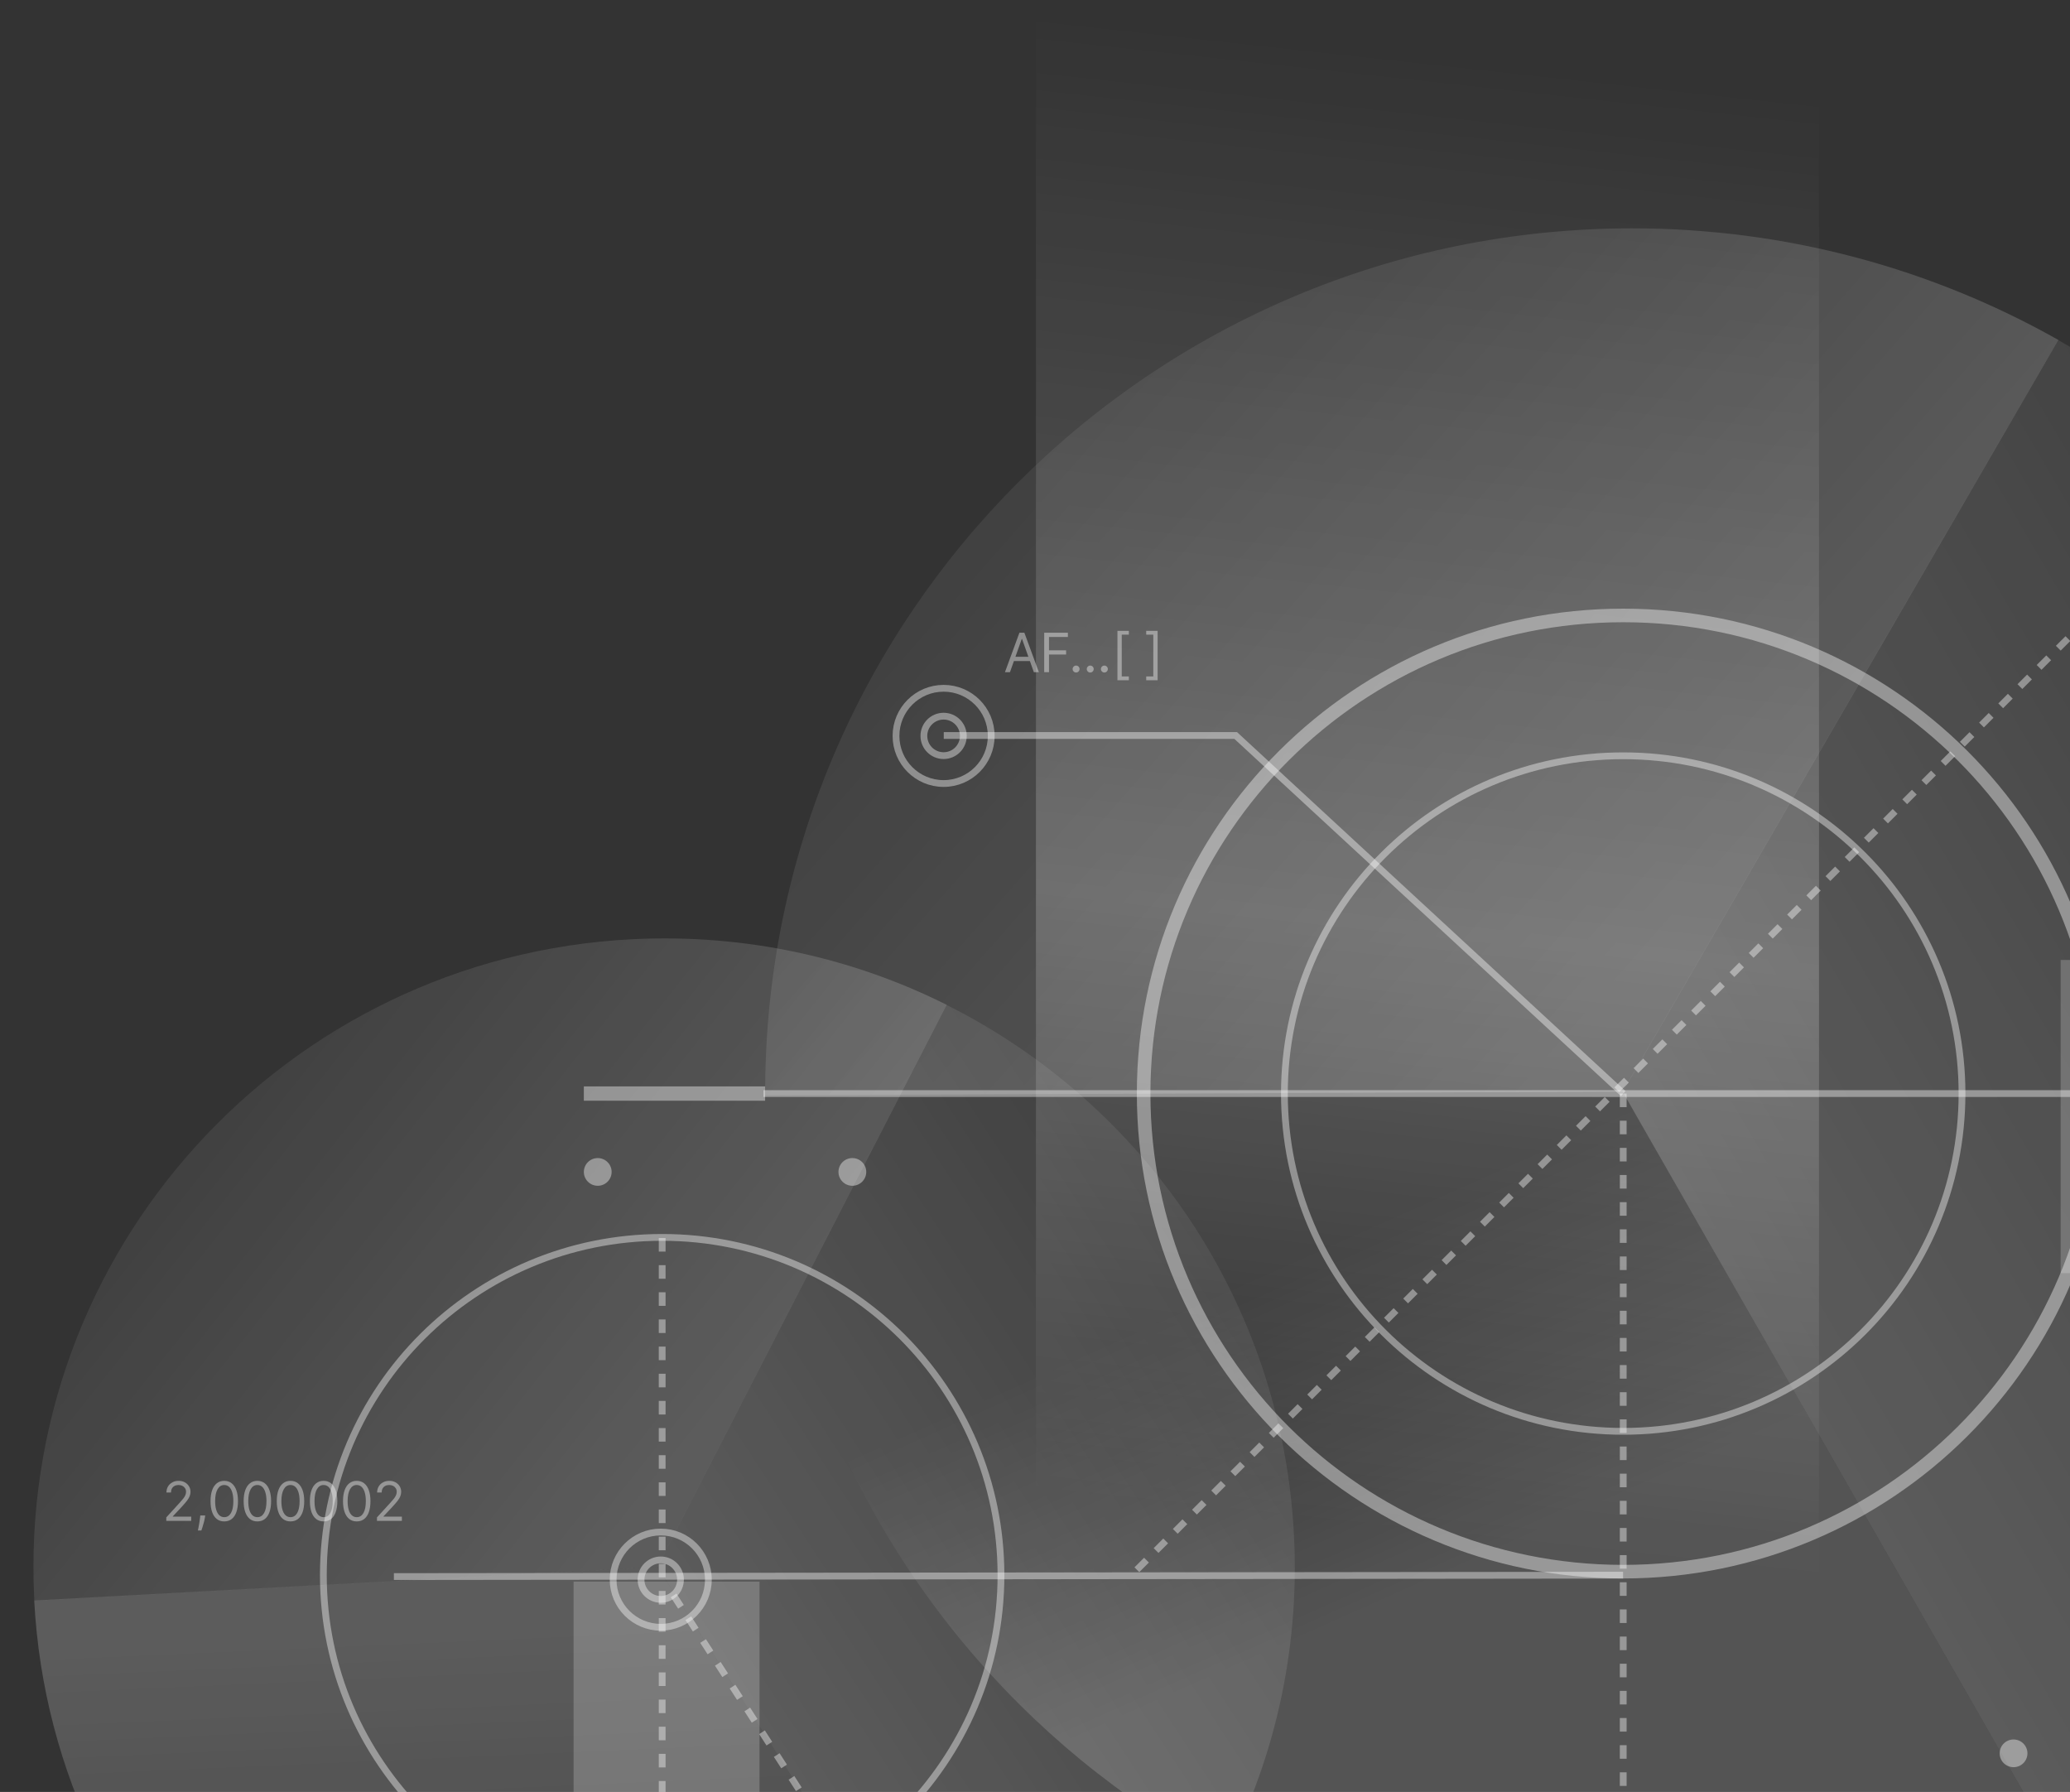 <?xml version="1.0" encoding="UTF-8"?> <svg xmlns="http://www.w3.org/2000/svg" width="305" height="264" viewBox="0 0 305 264" fill="none"><rect x="0" y="0" width="305" height="264" fill="#333333" stroke="none"/><path d="M152.639 -35.916H268.017V285.475H152.639V-35.916Z" fill="url(#paint0_linear_108_334)" fill-opacity="0.2"></path><path opacity="0.8" fill-rule="evenodd" clip-rule="evenodd" d="M302.774 272.118L239.074 160.828L112.699 161.366C112.913 231.503 170.014 288.295 240.422 288.295C263.065 288.295 284.333 282.421 302.774 272.118Z" fill="url(#paint1_linear_108_334)" fill-opacity="0.2"></path><path fill-rule="evenodd" clip-rule="evenodd" d="M303.254 50.092L239.084 160.836L302.783 272.127C341.792 250.334 368.157 208.725 368.157 160.977C368.157 113.422 342.004 71.956 303.254 50.092Z" fill="url(#paint2_linear_108_334)" fill-opacity="0.2"></path><path fill-rule="evenodd" clip-rule="evenodd" d="M112.743 161.362L239.117 160.824L303.286 50.082C284.737 39.616 263.301 33.642 240.466 33.642C169.926 33.642 112.742 90.648 112.742 160.968C112.742 161.099 112.742 161.231 112.743 161.362Z" fill="url(#paint3_linear_108_334)" fill-opacity="0.2"></path><path fill-rule="evenodd" clip-rule="evenodd" d="M147.198 309.405L96.857 230.837L5.041 235.799C7.75 286.759 51.312 325.963 102.476 323.417C118.931 322.598 134.172 317.56 147.198 309.405Z" fill="url(#paint4_linear_108_334)" fill-opacity="0.2"></path><path fill-rule="evenodd" clip-rule="evenodd" d="M139.462 148.044L96.862 230.841L147.202 309.411C174.757 292.164 192.401 260.973 190.663 226.275C188.932 191.717 168.418 162.53 139.462 148.044Z" fill="url(#paint5_linear_108_334)" fill-opacity="0.2"></path><path fill-rule="evenodd" clip-rule="evenodd" d="M5.058 235.817L96.873 230.84L139.485 148.036C125.626 141.104 109.832 137.54 93.238 138.369C41.978 140.929 2.492 184.429 5.044 235.53C5.048 235.626 5.053 235.721 5.058 235.817Z" fill="url(#paint6_linear_108_334)" fill-opacity="0.2"></path><circle cx="7.515" cy="7.515" r="7.015" transform="matrix(-1 0 0 1 104.871 225.208)" stroke="white" stroke-opacity="0.4"></circle><circle cx="3.407" cy="3.407" r="2.907" transform="matrix(-1 0 0 1 100.766 229.315)" stroke="white" stroke-opacity="0.4"></circle><rect width="26.71" height="2.109" transform="matrix(-1 0 0 1 112.734 160.056)" fill="white" fill-opacity="0.4"></rect><path d="M97.566 182.389V347.194" stroke="white" stroke-opacity="0.4" stroke-dasharray="2 2"></path><path d="M239.146 232.063L58.037 232.271" stroke="white" stroke-opacity="0.4"></path><ellipse cx="2.047" cy="2.041" rx="2.047" ry="2.041" transform="matrix(-1 0 0 1 298.73 256.271)" fill="white" fill-opacity="0.4"></ellipse><ellipse cx="2.047" cy="2.041" rx="2.047" ry="2.041" transform="matrix(-1 0 0 1 90.12 170.614)" fill="white" fill-opacity="0.4"></ellipse><ellipse cx="2.047" cy="2.041" rx="2.047" ry="2.041" transform="matrix(-1 0 0 1 127.636 170.613)" fill="white" fill-opacity="0.4"></ellipse><path d="M111.909 233.011H98.211H84.512V298.05H111.909V233.011Z" fill="white" fill-opacity="0.2"></path><rect width="32.263" height="46.135" transform="matrix(-1 0 0 1 335.886 141.428)" fill="white" fill-opacity="0.2"></rect><path d="M239.169 90.671C200.141 90.671 168.507 122.21 168.507 161.108C168.507 200.007 200.141 231.547 239.169 231.547C278.197 231.547 309.83 200.007 309.83 161.108C309.83 122.21 278.197 90.671 239.169 90.671Z" stroke="white" stroke-opacity="0.4" stroke-width="2"></path><path d="M239.168 111.346C211.596 111.347 189.248 133.628 189.248 161.11C189.248 188.592 211.596 210.872 239.168 210.873C266.74 210.873 289.089 188.592 289.089 161.11C289.089 133.628 266.74 111.346 239.168 111.346Z" stroke="white" stroke-opacity="0.4"></path><path d="M97.565 182.3C69.994 182.3 47.645 204.582 47.645 232.064C47.646 259.545 69.994 281.826 97.565 281.826C125.137 281.826 147.486 259.545 147.486 232.064C147.486 204.582 125.137 182.3 97.565 182.3Z" stroke="white" stroke-opacity="0.4"></path><path d="M320.271 161.11H112.486" stroke="white" stroke-opacity="0.4"></path><path d="M239.17 161.11V294.838" stroke="white" stroke-opacity="0.4" stroke-dasharray="2 2"></path><path d="M239.17 161.112L182.071 108.357H139.057" stroke="white" stroke-opacity="0.4"></path><path d="M335.802 62.97L167.349 231.424" stroke="white" stroke-opacity="0.4" stroke-dasharray="2 2"></path><path d="M99.252 235.046L128.974 281.053H151.733" stroke="white" stroke-opacity="0.4" stroke-dasharray="2 2"></path><circle cx="7.515" cy="7.515" r="7.015" transform="matrix(-1 0 0 1 146.549 100.902)" stroke="white" stroke-opacity="0.4"></circle><circle cx="3.407" cy="3.407" r="2.907" transform="matrix(-1 0 0 1 142.441 105.01)" stroke="white" stroke-opacity="0.4"></circle><path d="M24.502 224.064V223.553L26.422 221.45C26.648 221.204 26.833 220.99 26.979 220.808C27.125 220.625 27.233 220.452 27.303 220.291C27.375 220.128 27.411 219.958 27.411 219.78C27.411 219.575 27.361 219.398 27.263 219.249C27.166 219.099 27.034 218.983 26.865 218.902C26.697 218.821 26.507 218.78 26.297 218.78C26.074 218.78 25.879 218.826 25.712 218.919C25.547 219.01 25.419 219.138 25.328 219.303C25.239 219.467 25.195 219.661 25.195 219.882H24.524C24.524 219.541 24.603 219.242 24.76 218.984C24.917 218.727 25.131 218.526 25.402 218.382C25.675 218.238 25.981 218.166 26.32 218.166C26.661 218.166 26.963 218.238 27.226 218.382C27.489 218.526 27.696 218.72 27.845 218.965C27.995 219.209 28.07 219.481 28.07 219.78C28.07 219.994 28.031 220.203 27.953 220.408C27.878 220.61 27.745 220.837 27.556 221.087C27.368 221.335 27.108 221.638 26.774 221.996L25.468 223.394V223.439H28.172V224.064H24.502ZM30.237 223.269L30.191 223.575C30.159 223.791 30.11 224.022 30.044 224.269C29.979 224.515 29.912 224.747 29.842 224.965C29.772 225.182 29.714 225.356 29.669 225.484H29.157C29.182 225.363 29.214 225.203 29.254 225.004C29.294 224.805 29.333 224.583 29.373 224.337C29.415 224.092 29.449 223.842 29.475 223.587L29.509 223.269H30.237ZM33.042 224.144C32.614 224.144 32.25 224.027 31.948 223.794C31.647 223.559 31.417 223.219 31.258 222.774C31.099 222.327 31.02 221.787 31.02 221.155C31.02 220.526 31.099 219.989 31.258 219.544C31.419 219.097 31.65 218.756 31.951 218.521C32.254 218.285 32.618 218.166 33.042 218.166C33.467 218.166 33.829 218.285 34.13 218.521C34.433 218.756 34.664 219.097 34.824 219.544C34.984 219.989 35.065 220.526 35.065 221.155C35.065 221.787 34.985 222.327 34.826 222.774C34.667 223.219 34.437 223.559 34.136 223.794C33.835 224.027 33.47 224.144 33.042 224.144ZM33.042 223.519C33.467 223.519 33.796 223.314 34.031 222.905C34.266 222.496 34.383 221.912 34.383 221.155C34.383 220.651 34.329 220.222 34.221 219.868C34.115 219.514 33.962 219.244 33.761 219.058C33.562 218.873 33.322 218.78 33.042 218.78C32.622 218.78 32.293 218.987 32.056 219.402C31.82 219.815 31.701 220.399 31.701 221.155C31.701 221.659 31.754 222.087 31.86 222.439C31.966 222.791 32.119 223.059 32.318 223.243C32.519 223.427 32.76 223.519 33.042 223.519ZM37.922 224.144C37.494 224.144 37.13 224.027 36.828 223.794C36.527 223.559 36.297 223.219 36.138 222.774C35.979 222.327 35.9 221.787 35.9 221.155C35.9 220.526 35.979 219.989 36.138 219.544C36.299 219.097 36.53 218.756 36.831 218.521C37.134 218.285 37.498 218.166 37.922 218.166C38.346 218.166 38.709 218.285 39.01 218.521C39.313 218.756 39.544 219.097 39.703 219.544C39.864 219.989 39.945 220.526 39.945 221.155C39.945 221.787 39.865 222.327 39.706 222.774C39.547 223.219 39.317 223.559 39.016 223.794C38.715 224.027 38.35 224.144 37.922 224.144ZM37.922 223.519C38.346 223.519 38.676 223.314 38.911 222.905C39.146 222.496 39.263 221.912 39.263 221.155C39.263 220.651 39.209 220.222 39.101 219.868C38.995 219.514 38.842 219.244 38.641 219.058C38.442 218.873 38.203 218.78 37.922 218.78C37.502 218.78 37.173 218.987 36.936 219.402C36.7 219.815 36.581 220.399 36.581 221.155C36.581 221.659 36.634 222.087 36.74 222.439C36.846 222.791 36.999 223.059 37.198 223.243C37.399 223.427 37.64 223.519 37.922 223.519ZM42.802 224.144C42.374 224.144 42.01 224.027 41.709 223.794C41.407 223.559 41.177 223.219 41.018 222.774C40.859 222.327 40.779 221.787 40.779 221.155C40.779 220.526 40.859 219.989 41.018 219.544C41.179 219.097 41.41 218.756 41.711 218.521C42.014 218.285 42.378 218.166 42.802 218.166C43.227 218.166 43.589 218.285 43.89 218.521C44.193 218.756 44.424 219.097 44.584 219.544C44.745 219.989 44.825 220.526 44.825 221.155C44.825 221.787 44.745 222.327 44.586 222.774C44.427 223.219 44.197 223.559 43.896 223.794C43.595 224.027 43.23 224.144 42.802 224.144ZM42.802 223.519C43.227 223.519 43.556 223.314 43.791 222.905C44.026 222.496 44.143 221.912 44.143 221.155C44.143 220.651 44.089 220.222 43.981 219.868C43.875 219.514 43.722 219.244 43.521 219.058C43.322 218.873 43.083 218.78 42.802 218.78C42.382 218.78 42.053 218.987 41.816 219.402C41.58 219.815 41.461 220.399 41.461 221.155C41.461 221.659 41.514 222.087 41.62 222.439C41.727 222.791 41.879 223.059 42.078 223.243C42.279 223.427 42.52 223.519 42.802 223.519ZM47.682 224.144C47.254 224.144 46.89 224.027 46.589 223.794C46.287 223.559 46.057 223.219 45.898 222.774C45.739 222.327 45.66 221.787 45.66 221.155C45.66 220.526 45.739 219.989 45.898 219.544C46.059 219.097 46.29 218.756 46.591 218.521C46.894 218.285 47.258 218.166 47.682 218.166C48.106 218.166 48.469 218.285 48.77 218.521C49.073 218.756 49.304 219.097 49.464 219.544C49.624 219.989 49.705 220.526 49.705 221.155C49.705 221.787 49.625 222.327 49.466 222.774C49.307 223.219 49.077 223.559 48.776 223.794C48.475 224.027 48.11 224.144 47.682 224.144ZM47.682 223.519C48.106 223.519 48.436 223.314 48.671 222.905C48.906 222.496 49.023 221.912 49.023 221.155C49.023 220.651 48.969 220.222 48.861 219.868C48.755 219.514 48.602 219.244 48.401 219.058C48.202 218.873 47.962 218.78 47.682 218.78C47.262 218.78 46.933 218.987 46.696 219.402C46.46 219.815 46.341 220.399 46.341 221.155C46.341 221.659 46.394 222.087 46.5 222.439C46.606 222.791 46.759 223.059 46.958 223.243C47.159 223.427 47.4 223.519 47.682 223.519ZM52.562 224.144C52.134 224.144 51.77 224.027 51.468 223.794C51.167 223.559 50.937 223.219 50.778 222.774C50.619 222.327 50.539 221.787 50.539 221.155C50.539 220.526 50.619 219.989 50.778 219.544C50.939 219.097 51.17 218.756 51.471 218.521C51.774 218.285 52.138 218.166 52.562 218.166C52.986 218.166 53.349 218.285 53.65 218.521C53.953 218.756 54.184 219.097 54.343 219.544C54.505 219.989 54.585 220.526 54.585 221.155C54.585 221.787 54.505 222.327 54.346 222.774C54.187 223.219 53.957 223.559 53.656 223.794C53.355 224.027 52.99 224.144 52.562 224.144ZM52.562 223.519C52.986 223.519 53.316 223.314 53.551 222.905C53.786 222.496 53.903 221.912 53.903 221.155C53.903 220.651 53.849 220.222 53.741 219.868C53.635 219.514 53.482 219.244 53.281 219.058C53.082 218.873 52.843 218.78 52.562 218.78C52.142 218.78 51.813 218.987 51.576 219.402C51.34 219.815 51.221 220.399 51.221 221.155C51.221 221.659 51.274 222.087 51.38 222.439C51.486 222.791 51.639 223.059 51.838 223.243C52.039 223.427 52.28 223.519 52.562 223.519ZM55.544 224.064V223.553L57.465 221.45C57.69 221.204 57.876 220.99 58.022 220.808C58.168 220.625 58.276 220.452 58.346 220.291C58.418 220.128 58.454 219.958 58.454 219.78C58.454 219.575 58.404 219.398 58.306 219.249C58.209 219.099 58.077 218.983 57.908 218.902C57.74 218.821 57.55 218.78 57.34 218.78C57.117 218.78 56.921 218.826 56.755 218.919C56.59 219.01 56.462 219.138 56.371 219.303C56.282 219.467 56.238 219.661 56.238 219.882H55.567C55.567 219.541 55.646 219.242 55.803 218.984C55.96 218.727 56.174 218.526 56.445 218.382C56.718 218.238 57.024 218.166 57.363 218.166C57.704 218.166 58.006 218.238 58.269 218.382C58.532 218.526 58.739 218.72 58.888 218.965C59.038 219.209 59.113 219.481 59.113 219.78C59.113 219.994 59.074 220.203 58.996 220.408C58.92 220.61 58.788 220.837 58.599 221.087C58.411 221.335 58.151 221.638 57.817 221.996L56.51 223.394V223.439H59.215V224.064H55.544Z" fill="white" fill-opacity="0.4"></path><path d="M148.809 99.034H148.071L150.207 93.216H150.934L153.071 99.034H152.332L150.593 94.136H150.548L148.809 99.034ZM149.082 96.761H152.059V97.386H149.082V96.761ZM153.857 99.034V93.216H157.346V93.841H154.562V95.807H157.084V96.432H154.562V99.034H153.857ZM158.557 99.08C158.416 99.08 158.296 99.029 158.196 98.929C158.095 98.829 158.045 98.708 158.045 98.568C158.045 98.428 158.095 98.308 158.196 98.207C158.296 98.107 158.416 98.057 158.557 98.057C158.697 98.057 158.817 98.107 158.917 98.207C159.018 98.308 159.068 98.428 159.068 98.568C159.068 98.661 159.044 98.746 158.997 98.824C158.951 98.902 158.89 98.964 158.812 99.011C158.737 99.057 158.651 99.08 158.557 99.08ZM160.64 99.08C160.5 99.08 160.379 99.029 160.279 98.929C160.179 98.829 160.128 98.708 160.128 98.568C160.128 98.428 160.179 98.308 160.279 98.207C160.379 98.107 160.5 98.057 160.64 98.057C160.78 98.057 160.9 98.107 161.001 98.207C161.101 98.308 161.151 98.428 161.151 98.568C161.151 98.661 161.127 98.746 161.08 98.824C161.035 98.902 160.973 98.964 160.895 99.011C160.82 99.057 160.734 99.08 160.64 99.08ZM162.723 99.08C162.583 99.08 162.462 99.029 162.362 98.929C162.262 98.829 162.211 98.708 162.211 98.568C162.211 98.428 162.262 98.308 162.362 98.207C162.462 98.107 162.583 98.057 162.723 98.057C162.863 98.057 162.983 98.107 163.084 98.207C163.184 98.308 163.234 98.428 163.234 98.568C163.234 98.661 163.211 98.746 163.163 98.824C163.118 98.902 163.056 98.964 162.979 99.011C162.903 99.057 162.818 99.08 162.723 99.08ZM164.647 100.216V92.943H166.329V93.5H165.283V99.659H166.329V100.216H164.647ZM170.567 92.943V100.216H168.885V99.659H169.93V93.5H168.885V92.943H170.567Z" fill="white" fill-opacity="0.4"></path><defs><linearGradient id="paint0_linear_108_334" x1="340.094" y1="22.401" x2="313.997" y2="260.927" gradientUnits="userSpaceOnUse"><stop stop-color="white" stop-opacity="0"></stop><stop offset="0.534" stop-color="white"></stop><stop offset="0.903" stop-color="white" stop-opacity="0"></stop></linearGradient><linearGradient id="paint1_linear_108_334" x1="292.65" y1="196.23" x2="271.606" y2="149.152" gradientUnits="userSpaceOnUse"><stop stop-color="white"></stop><stop offset="1" stop-color="white" stop-opacity="0"></stop></linearGradient><linearGradient id="paint2_linear_108_334" x1="239.084" y1="161.11" x2="406.026" y2="63.681" gradientUnits="userSpaceOnUse"><stop stop-color="white"></stop><stop offset="1" stop-color="white" stop-opacity="0"></stop></linearGradient><linearGradient id="paint3_linear_108_334" x1="265.851" y1="115.175" x2="106.341" y2="-25.343" gradientUnits="userSpaceOnUse"><stop stop-color="white"></stop><stop offset="0.824" stop-color="white" stop-opacity="0"></stop></linearGradient><linearGradient id="paint4_linear_108_334" x1="65.066" y1="240.752" x2="70.545" y2="364.603" gradientUnits="userSpaceOnUse"><stop stop-color="white"></stop><stop offset="1" stop-color="white" stop-opacity="0"></stop></linearGradient><linearGradient id="paint5_linear_108_334" x1="96.872" y1="231.04" x2="214.63" y2="154.185" gradientUnits="userSpaceOnUse"><stop stop-color="white"></stop><stop offset="1" stop-color="white" stop-opacity="0"></stop></linearGradient><linearGradient id="paint6_linear_108_334" x1="114.644" y1="196.697" x2="-6.37" y2="100.373" gradientUnits="userSpaceOnUse"><stop stop-color="white"></stop><stop offset="0.824" stop-color="white" stop-opacity="0"></stop></linearGradient></defs></svg> 